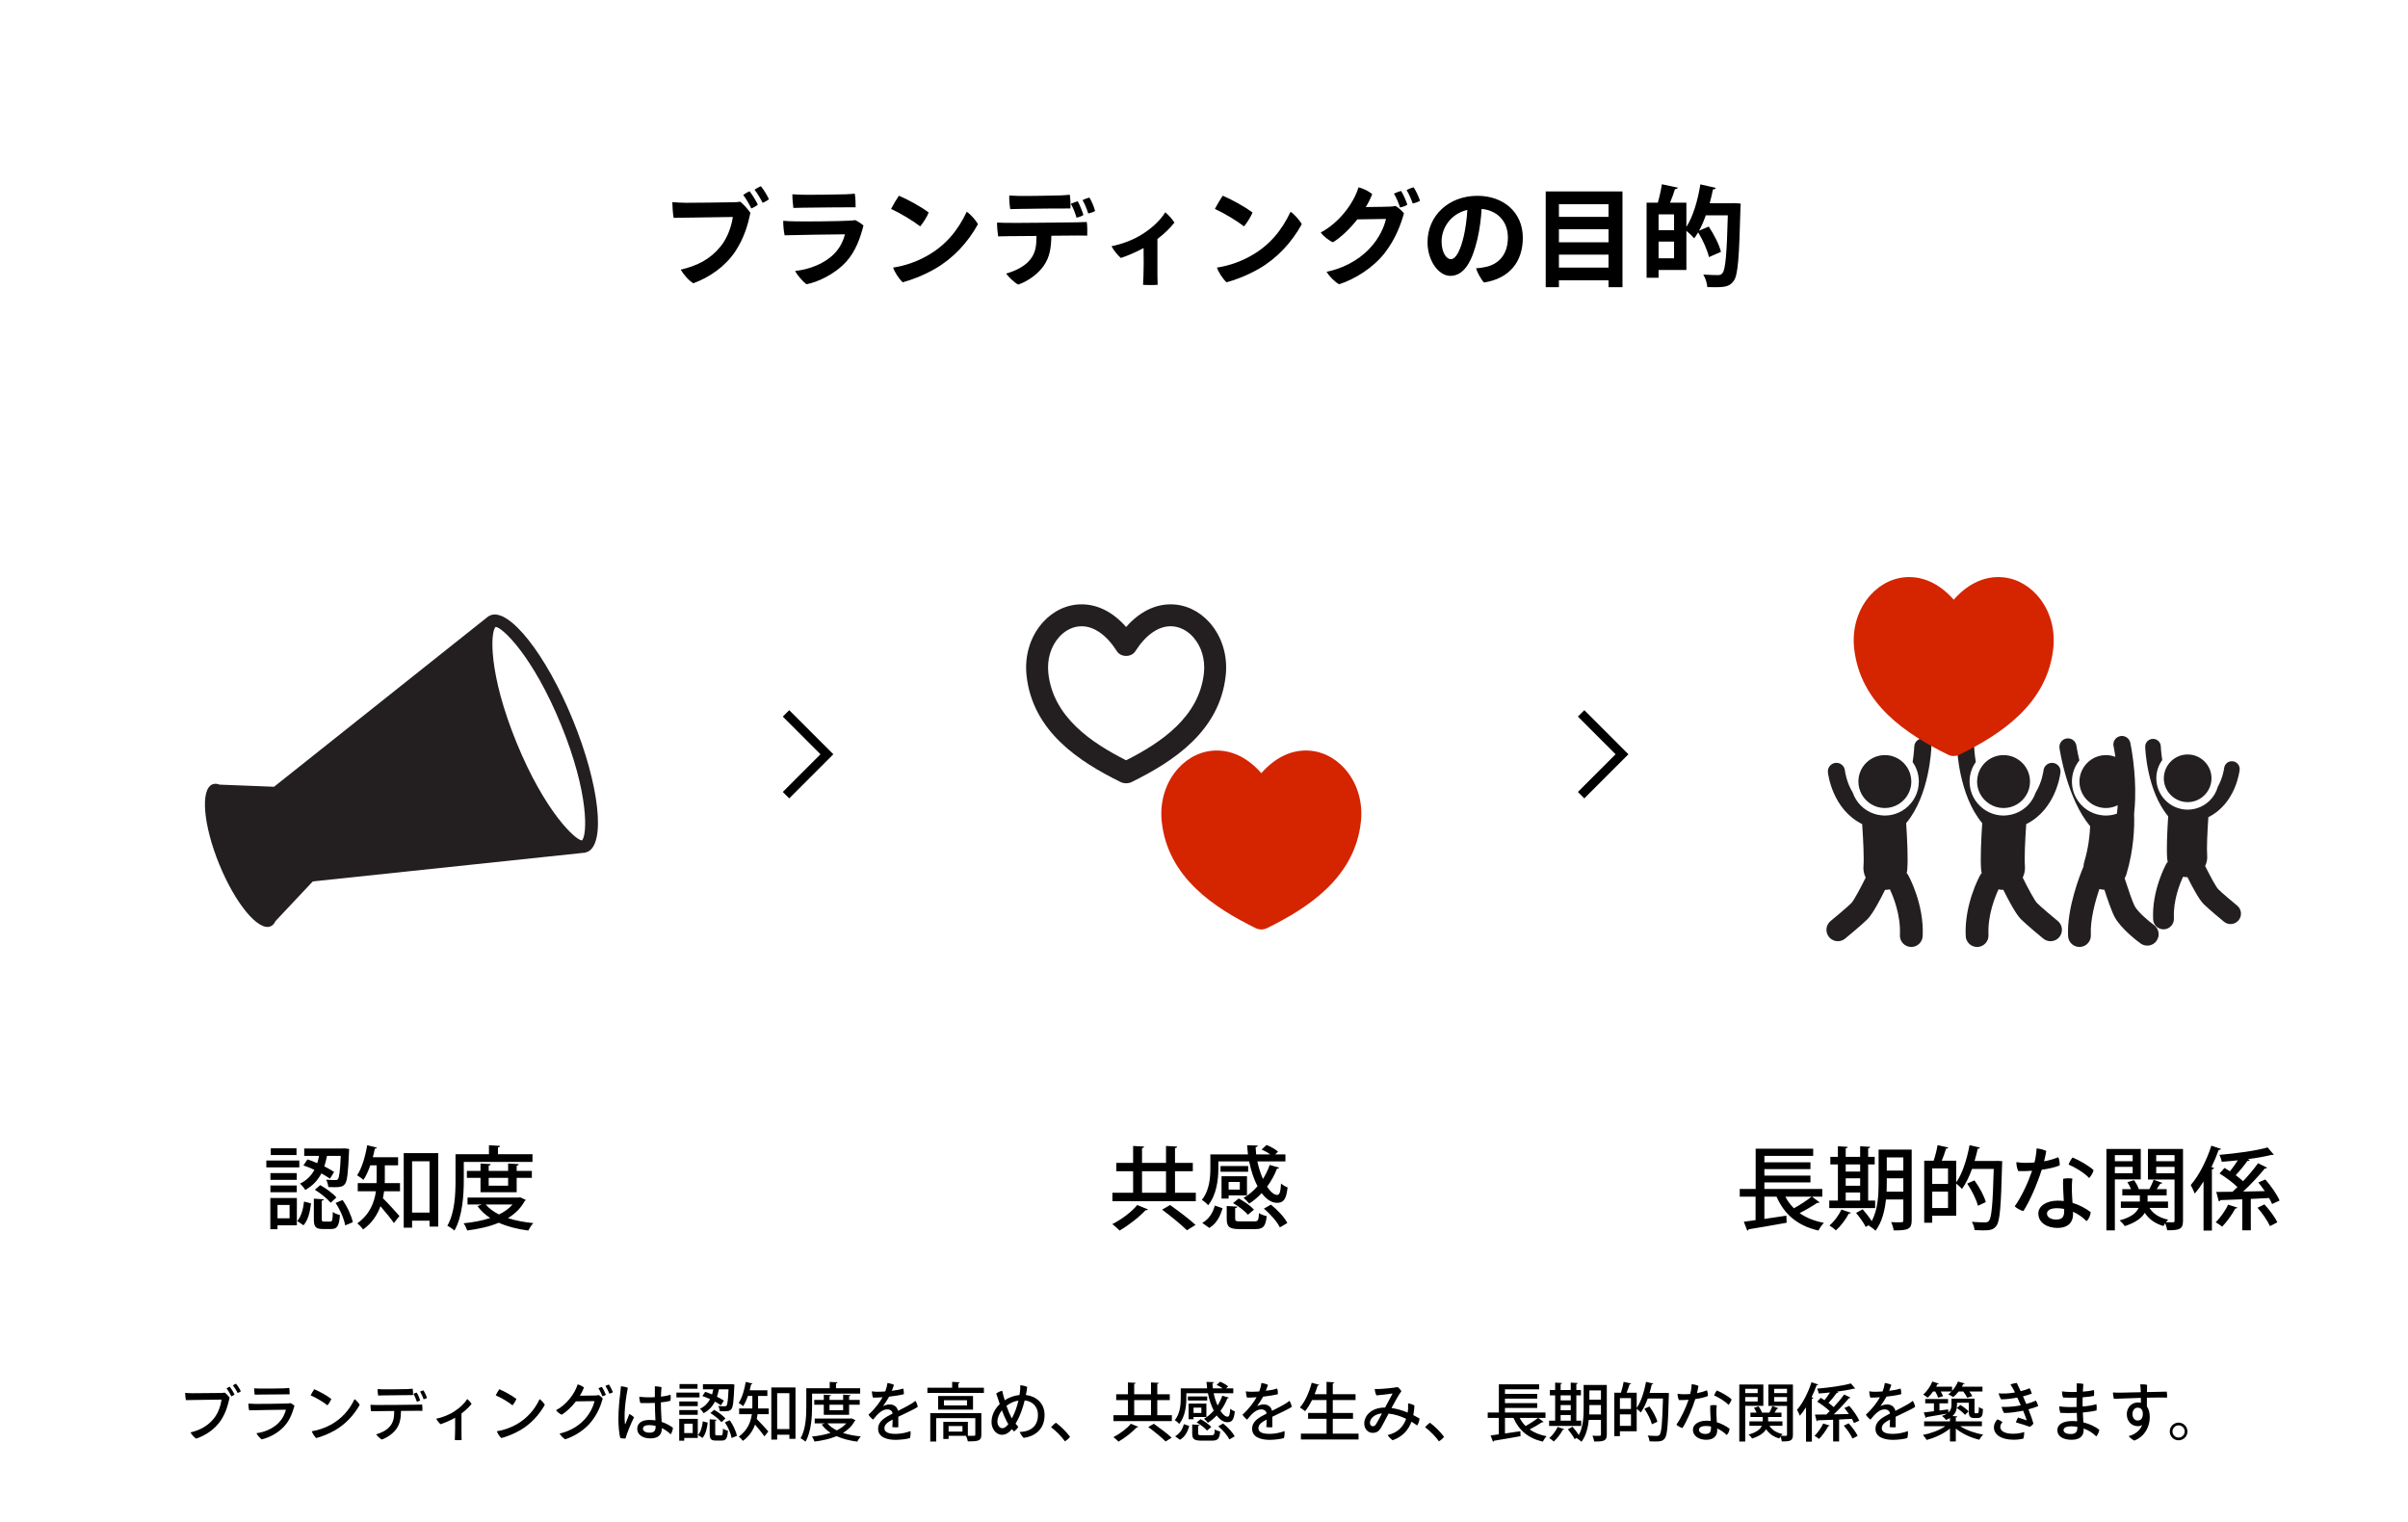 <?xml version="1.0" encoding="UTF-8"?> <svg xmlns="http://www.w3.org/2000/svg" width="530" height="335" viewBox="0 0 530 335" fill="none"><rect width="530" height="335" fill="white"></rect><path d="M128.085 184.956C126.646 184.912 119.897 178.594 113.704 163.458C107.509 148.327 107.893 139.09 109.087 137.967C110.527 138.013 117.275 144.331 123.47 159.462C129.663 174.593 129.28 183.832 128.085 184.956ZM126.074 158.396C120.185 144.012 112.062 133.723 107.927 135.419C107.817 135.463 107.727 135.545 107.624 135.606L107.6 135.553L60.321 173.148L48.346 172.68C47.76 172.463 47.222 172.425 46.756 172.617C44.062 173.719 44.736 181.614 48.269 190.243C51.801 198.872 56.851 204.973 59.547 203.871C60.013 203.679 60.37 203.275 60.638 202.709L68.848 193.981L128.92 187.638L128.897 187.583C129.013 187.55 129.136 187.55 129.246 187.506C133.38 185.814 131.962 172.782 126.074 158.396Z" fill="#231F20"></path><path d="M414.856 177.83C415.985 177.83 417.035 177.502 417.928 176.944C418.379 176.663 418.788 176.323 419.145 175.934C420.095 174.896 420.681 173.521 420.681 172.007C420.681 171.445 420.597 170.902 420.447 170.386C419.743 167.96 417.504 166.182 414.856 166.182C411.644 166.182 409.031 168.793 409.031 172.007C409.031 173.035 409.302 173.999 409.77 174.837C410.767 176.621 412.673 177.83 414.856 177.83Z" fill="#231F20"></path><path d="M478.622 175.667C479.45 176.214 480.44 176.536 481.503 176.536C483.493 176.536 485.224 175.424 486.114 173.789C486.519 173.046 486.75 172.193 486.75 171.289C486.75 168.396 484.396 166.042 481.503 166.042C479.074 166.042 477.031 167.704 476.437 169.95C476.323 170.378 476.258 170.826 476.258 171.289C476.258 172.635 476.771 173.859 477.607 174.788C477.907 175.123 478.246 175.42 478.622 175.667Z" fill="#231F20"></path><path d="M492.398 199.303C491.538 198.599 489.111 196.577 488.229 195.697C487.748 195.194 486.448 192.816 485.353 190.586C485.699 189.888 485.867 189.095 485.798 188.265C485.671 186.725 485.836 183.129 486.058 179.841C492.071 176.858 492.911 169.762 492.947 169.426C493.048 168.482 492.365 167.636 491.421 167.535C490.468 167.433 489.631 168.116 489.53 169.058C489.527 169.096 489.284 171.087 488.143 173.147C487.814 174.324 487.183 175.375 486.333 176.209C485.125 177.394 483.486 178.135 481.675 178.179C481.617 178.18 481.562 178.188 481.503 178.188C481.043 178.188 480.594 178.139 480.16 178.054C479.15 177.855 478.222 177.429 477.421 176.839C475.717 175.582 474.604 173.567 474.604 171.289C474.604 169.786 475.092 168.4 475.909 167.265C475.642 165.515 475.593 164.298 475.592 164.265C475.559 163.318 474.78 162.582 473.817 162.607C472.87 162.639 472.126 163.43 472.157 164.378C472.171 164.768 472.519 174.004 477.184 179.604C477.196 179.615 477.208 179.625 477.22 179.637C477.009 182.837 476.818 186.84 476.998 188.999C477.02 189.234 477.067 189.46 477.122 189.681C476.998 189.813 476.886 189.96 476.792 190.125C476.662 190.36 473.583 195.979 473.903 202.348C473.963 203.573 474.975 204.525 476.188 204.525C476.226 204.525 476.265 204.523 476.305 204.522C477.567 204.459 478.54 203.382 478.478 202.119C478.278 198.137 479.83 194.374 480.5 192.952C480.788 193.011 481.087 193.049 481.394 193.049C481.414 193.049 481.436 193.045 481.458 193.045C482.458 195.07 483.965 197.911 484.988 198.932C486.213 200.157 489.365 202.74 489.499 202.849C489.925 203.197 490.437 203.368 490.947 203.368C491.613 203.368 492.268 203.081 492.722 202.527C493.522 201.548 493.378 200.105 492.398 199.303Z" fill="#231F20"></path><path d="M435.393 170.378C435.242 170.894 435.156 171.442 435.156 172.007C435.156 173.521 435.742 174.896 436.692 175.934C437.049 176.324 437.46 176.665 437.91 176.946C438.803 177.502 439.853 177.83 440.982 177.83C443.165 177.83 445.071 176.621 446.067 174.837C446.536 173.999 446.806 173.035 446.806 172.007C446.806 168.793 444.193 166.182 440.982 166.182C438.336 166.182 436.099 167.955 435.393 170.378Z" fill="#231F20"></path><path fill-rule="evenodd" clip-rule="evenodd" d="M445.197 193.139C446.397 195.581 447.82 198.189 448.347 198.738C449.312 199.704 451.971 201.917 452.915 202.691C453.987 203.567 454.144 205.147 453.267 206.219C452.77 206.826 452.051 207.14 451.324 207.14C450.765 207.14 450.203 206.954 449.736 206.574C449.726 206.565 449.701 206.545 449.662 206.513C449.131 206.075 446.047 203.534 444.797 202.285C443.677 201.164 442.027 198.05 440.93 195.835C440.918 195.835 440.907 195.836 440.895 195.836C440.884 195.837 440.872 195.837 440.861 195.837C440.524 195.837 440.198 195.798 439.88 195.731C439.146 197.289 437.447 201.412 437.665 205.773C437.734 207.158 436.668 208.335 435.286 208.405C435.243 208.406 435.2 208.408 435.157 208.408C433.83 208.408 432.721 207.364 432.654 206.023C432.306 199.047 435.676 192.895 435.82 192.636C435.919 192.454 436.045 192.297 436.181 192.15C436.122 191.908 436.067 191.66 436.047 191.403C435.849 189.039 436.057 184.655 436.289 181.149C436.283 181.142 436.276 181.136 436.269 181.13C436.262 181.124 436.255 181.119 436.249 181.112C431.14 174.981 430.757 164.864 430.743 164.437C430.742 164.401 430.745 164.365 430.748 164.329H434.505C434.505 164.329 434.505 164.329 434.505 164.329C434.512 164.482 434.576 165.825 434.87 167.707C434.011 168.926 433.502 170.406 433.502 172.007C433.502 174.457 434.691 176.627 436.518 177.993C437.383 178.64 438.388 179.11 439.485 179.334C439.969 179.432 440.469 179.483 440.981 179.483C441.032 179.483 441.083 179.479 441.134 179.476C441.166 179.475 441.197 179.473 441.229 179.472C443.199 179.405 444.979 178.583 446.28 177.277C447.067 176.487 447.67 175.522 448.042 174.446C449.456 172.116 449.753 169.732 449.772 169.559C449.889 168.53 450.817 167.783 451.849 167.898C452.88 168.012 453.622 168.935 453.512 169.966C453.473 170.337 452.553 178.105 445.969 181.372C445.726 184.974 445.544 188.912 445.685 190.598C445.76 191.509 445.575 192.379 445.197 193.139ZM423.081 162.502C422.135 162.584 421.362 163.341 421.331 164.317C421.331 164.319 421.33 164.326 421.33 164.337C421.321 164.518 421.257 165.852 420.968 167.712C421.825 168.927 422.334 170.408 422.334 172.007C422.334 174.457 421.143 176.627 419.317 177.993C418.451 178.64 417.447 179.11 416.35 179.334C415.867 179.432 415.366 179.483 414.855 179.483C414.802 179.483 414.75 179.479 414.699 179.476C414.668 179.475 414.637 179.473 414.606 179.472C412.637 179.405 410.855 178.583 409.555 177.277C408.77 176.487 408.165 175.522 407.792 174.446C406.383 172.125 406.084 169.748 406.064 169.56C405.951 168.53 405.023 167.78 403.992 167.893C402.958 168.006 402.212 168.932 402.322 169.966C402.361 170.337 403.281 178.105 409.866 181.372C410.109 184.974 410.29 188.912 410.15 190.598C410.074 191.509 410.259 192.379 410.637 193.141C409.438 195.581 408.015 198.187 407.49 198.737C406.525 199.703 403.865 201.917 402.92 202.691C401.848 203.567 401.69 205.147 402.567 206.219C403.065 206.826 403.784 207.14 404.51 207.14C405.069 207.14 405.631 206.954 406.098 206.574C406.109 206.565 406.135 206.544 406.175 206.511C406.713 206.067 409.79 203.532 411.037 202.285C412.158 201.164 413.808 198.05 414.905 195.835C414.917 195.835 414.929 195.836 414.941 195.836C414.952 195.837 414.963 195.837 414.973 195.837C415.31 195.837 415.639 195.798 415.958 195.731C416.691 197.276 418.389 201.374 418.169 205.773C418.1 207.158 419.166 208.335 420.55 208.405C420.592 208.406 420.635 208.408 420.677 208.408C422.004 208.408 423.113 207.364 423.18 206.023C423.529 199.047 420.159 192.895 420.014 192.636C419.915 192.454 419.789 192.297 419.653 192.15C419.712 191.908 419.767 191.66 419.788 191.403C419.985 189.039 419.777 184.655 419.547 181.149C419.553 181.142 419.56 181.135 419.567 181.129C419.573 181.123 419.579 181.118 419.585 181.112C424.694 174.981 425.077 164.864 425.091 164.437C425.106 163.956 424.937 163.515 424.649 163.174L423.081 162.502Z" fill="#231F20"></path><path d="M469.855 199.439C469.403 198.61 468.369 195.599 467.637 193.303C467.793 193.015 467.932 192.715 468.028 192.39C469.685 186.857 469.817 181.871 469.716 179.108C469.838 177.996 469.908 176.889 469.941 175.806C469.963 175.064 469.967 174.335 469.956 173.625C469.936 172.247 469.862 170.94 469.761 169.748C469.695 168.978 469.619 168.26 469.539 167.598C469.245 165.19 468.903 163.595 468.87 163.444C468.647 162.429 467.644 161.785 466.63 162.009C465.615 162.232 464.972 163.234 465.194 164.249C465.197 164.262 465.235 164.44 465.294 164.751C465.336 164.98 465.392 165.278 465.452 165.642C465.498 165.919 465.548 166.23 465.597 166.574C464.95 166.323 464.247 166.182 463.51 166.182C461.184 166.182 459.179 167.556 458.246 169.53C457.891 170.283 457.686 171.12 457.686 172.007C457.686 173.899 458.599 175.579 460.002 176.645C460.469 176.997 460.988 177.281 461.548 177.483C462.164 177.704 462.821 177.83 463.51 177.83C464.443 177.83 465.323 177.604 466.104 177.214C466.084 177.529 466.058 177.844 466.028 178.16C465.999 178.466 465.967 178.771 465.931 179.074C465.17 179.336 464.359 179.483 463.51 179.483C463.32 179.483 463.132 179.47 462.943 179.456C461.888 179.375 460.895 179.082 460.007 178.608C457.645 177.35 456.033 174.864 456.033 172.007C456.033 170.244 456.648 168.624 457.672 167.344C457.221 165.445 457.021 164.138 457.016 164.104C456.865 163.076 455.908 162.367 454.881 162.516C453.853 162.667 453.143 163.622 453.293 164.65C453.36 165.1 454.97 175.751 460.005 181.793C460.018 181.808 460.031 181.817 460.043 181.83C459.958 183.908 459.648 186.663 458.764 189.615C458.653 189.984 458.593 190.353 458.573 190.723C457.813 192.522 454.881 199.917 455.185 206.023C455.252 207.364 456.36 208.408 457.69 208.408C457.73 208.408 457.772 208.406 457.817 208.405C459.2 208.335 460.265 207.158 460.196 205.773C460.029 202.443 461.134 198.419 462.078 195.649C462.443 195.754 462.812 195.805 463.177 195.823C463.819 197.794 464.802 200.653 465.45 201.842C466.92 204.539 470.717 207.326 471.145 207.636C471.589 207.958 472.102 208.111 472.612 208.111C473.389 208.111 474.157 207.749 474.646 207.071C475.457 205.947 475.207 204.381 474.082 203.568C473.019 202.8 470.585 200.779 469.855 199.439Z" fill="#231F20"></path><path d="M448.337 130.96C446.037 128.406 443.007 127 439.806 127C436.246 127 432.85 128.748 430.013 131.988C427.176 128.748 423.78 127 420.22 127C417.019 127 413.989 128.406 411.689 130.96C408.95 134.003 407.636 138.241 408.087 142.594C409.389 155.008 419.787 161.661 428.717 166.069C429.111 166.276 429.546 166.381 430.013 166.381C430.476 166.381 430.91 166.278 431.303 166.072C440.235 161.664 450.637 155.012 451.939 142.591C452.39 138.241 451.076 134.003 448.337 130.96Z" fill="#D52400"></path><path d="M264.986 148.091C263.968 157.802 255.478 163.47 247.861 167.322C240.244 163.47 231.753 157.802 230.735 148.094C230.424 145.1 231.295 142.219 233.121 140.19C234.494 138.664 236.252 137.826 238.068 137.826C240.819 137.826 243.574 139.774 245.825 143.313C246.711 144.704 249.011 144.704 249.896 143.313C252.148 139.774 254.903 137.826 257.653 137.826C259.469 137.826 261.227 138.664 262.6 140.19C264.427 142.219 265.297 145.1 264.986 148.091ZM257.653 133C254.094 133 250.698 134.748 247.861 137.988C245.024 134.748 241.628 133 238.068 133C234.867 133 231.836 134.406 229.537 136.96C226.797 140.003 225.484 144.241 225.935 148.594C227.237 161.008 237.634 167.661 246.565 172.069C246.959 172.276 247.394 172.381 247.861 172.381C248.324 172.381 248.758 172.278 249.15 172.072C258.082 167.664 268.484 161.011 269.787 148.591C270.238 144.241 268.924 140.003 266.185 136.96C263.885 134.406 260.855 133 257.653 133Z" fill="#231F20"></path><path d="M295.942 169.131C293.643 166.577 290.613 165.171 287.411 165.171C283.852 165.171 280.456 166.919 277.618 170.159C274.781 166.919 271.385 165.171 267.826 165.171C264.624 165.171 261.594 166.577 259.294 169.131C256.555 172.174 255.242 176.412 255.693 180.765C256.995 193.179 267.392 199.832 276.323 204.24C276.717 204.447 277.152 204.552 277.618 204.552C278.082 204.552 278.515 204.449 278.908 204.243C287.84 199.835 298.242 193.183 299.544 180.762C299.995 176.412 298.682 172.174 295.942 169.131Z" fill="#D52400"></path><path fill-rule="evenodd" clip-rule="evenodd" d="M180.586 166L172.293 157.707L173.707 156.293L183.414 166L173.707 175.707L172.293 174.293L180.586 166Z" fill="black"></path><path fill-rule="evenodd" clip-rule="evenodd" d="M355.586 166L347.293 157.707L348.707 156.293L358.414 166L348.707 175.707L347.293 174.293L355.586 166Z" fill="black"></path><path d="M167.467 40.984C168.043 41.632 168.907 43.096 169.243 43.84C168.955 44.104 168.355 44.44 167.851 44.632C167.395 43.72 166.675 42.496 166.075 41.752C166.531 41.44 167.035 41.152 167.467 40.984ZM164.971 42.088C165.547 42.784 166.459 44.296 166.795 45.016C166.531 45.304 165.859 45.688 165.355 45.88C164.971 45.04 164.203 43.696 163.579 42.904C164.059 42.568 164.563 42.256 164.971 42.088ZM165.163 46.84C164.683 49.168 163.843 52.336 161.803 55.384C159.571 58.696 156.163 61.024 152.611 62.344C151.627 61.792 150.451 60.4 149.827 59.344C153.403 58.504 156.235 57.136 158.563 54.28C160.099 52.432 161.011 49.792 161.299 47.752C159.163 47.776 150.355 47.896 148.267 47.944C148.099 47.128 147.979 45.16 147.979 44.488C148.987 44.56 150.115 44.632 150.931 44.632C152.323 44.632 159.907 44.56 161.371 44.512C161.827 44.512 162.379 44.488 162.931 44.392C163.555 44.872 164.563 45.952 165.163 46.84ZM174.403 42.76C175.195 42.808 175.603 42.832 176.443 42.856C177.907 42.904 184.939 42.808 186.163 42.76C186.979 42.736 187.603 42.664 188.131 42.616C188.275 43.312 188.347 44.752 188.323 45.616C187.339 45.616 178.363 45.664 176.755 45.712C176.395 45.712 175.267 45.736 174.619 45.76C174.523 45.04 174.379 43.648 174.403 42.76ZM190.051 49.624C189.379 52.216 188.419 55.192 186.259 57.592C183.595 60.496 179.851 62.104 177.499 62.56C176.707 61.984 175.483 60.568 175.003 59.632C178.075 59.32 181.459 58.048 183.595 55.864C184.891 54.544 185.587 53.056 185.971 51.568C184.507 51.568 174.691 51.712 172.699 51.784C172.507 51.04 172.363 49.384 172.387 48.592C173.275 48.664 174.091 48.712 174.979 48.712C176.659 48.784 185.107 48.688 186.907 48.568C187.435 48.544 187.843 48.496 188.251 48.448C188.731 48.664 189.595 49.216 190.051 49.624ZM197.851 43.072C199.747 43.864 202.747 45.496 204.403 46.768C204.091 47.632 203.131 49.144 202.531 49.816C200.995 48.616 198.211 46.936 196.123 45.976C196.507 45.208 197.467 43.6 197.851 43.072ZM196.579 58.888C199.171 58.504 201.835 57.568 204.019 56.32C208.075 54.064 210.835 50.752 212.779 46.6C213.643 47.176 214.819 48.52 215.251 49.336C213.019 53.368 209.851 56.824 205.771 59.176C203.203 60.64 200.659 61.6 198.691 62.128C197.803 61.312 196.915 59.896 196.579 58.888ZM224.515 45.976C224.131 45.976 223.003 46 222.355 46.024C222.235 45.328 222.091 43.912 222.139 43.024C222.931 43.072 223.339 43.096 224.179 43.12C225.667 43.168 232.219 43.048 233.443 43C234.259 42.976 234.883 42.904 235.459 42.856C235.579 43.576 235.651 45.016 235.603 45.88C234.595 45.856 226.123 45.928 224.515 45.976ZM239.779 43.48C240.259 44.224 240.835 45.616 241.027 46.432C240.715 46.648 240.067 46.864 239.515 46.984C239.227 46.024 238.747 44.848 238.267 44.032C238.771 43.792 239.347 43.576 239.779 43.48ZM238.459 47.32C238.147 47.536 237.499 47.8 236.947 47.896C236.683 46.984 236.203 45.736 235.699 44.848C236.203 44.632 236.779 44.416 237.211 44.296C237.667 45.088 238.243 46.576 238.459 47.32ZM236.947 48.928C237.499 48.928 238.627 48.88 239.203 48.856C239.323 49.696 239.347 51.088 239.299 51.856C238.627 51.856 237.907 51.832 237.211 51.832C236.539 51.832 234.139 51.856 231.403 51.88C231.355 54.664 231.019 56.608 229.747 58.456C228.619 60.112 226.483 61.816 224.107 62.632C223.195 62.152 221.947 60.904 221.443 60.208C223.123 59.752 225.331 58.792 226.579 57.328C227.947 55.768 228.115 54.136 228.139 51.928C225.259 51.952 222.667 51.976 221.971 51.976C221.323 51.976 220.363 52 219.691 52.024C219.571 51.304 219.427 49.768 219.451 48.976C220.171 49.024 220.843 49.024 221.659 49.048C223.075 49.096 235.723 48.952 236.947 48.928ZM254.749 52.6V60.592C254.749 61.192 254.773 62.152 254.797 62.68C254.197 62.752 252.277 62.752 251.581 62.68C251.581 62.44 251.653 61.552 251.677 60.616C251.725 59.008 251.749 57.136 251.701 54.592C250.021 55.504 248.149 56.296 246.709 56.776C246.037 56.224 245.053 55.024 244.645 54.184C246.901 53.752 249.565 52.768 251.605 51.424C253.693 50.08 255.445 48.4 256.477 46.72C257.173 47.296 258.037 48.256 258.493 48.976C257.653 50.08 256.357 51.376 254.749 52.6ZM269.125 43.072C271.021 43.864 274.021 45.496 275.677 46.768C275.365 47.632 274.405 49.144 273.805 49.816C272.269 48.616 269.485 46.936 267.397 45.976C267.781 45.208 268.741 43.6 269.125 43.072ZM267.853 58.888C270.445 58.504 273.109 57.568 275.293 56.32C279.349 54.064 282.109 50.752 284.053 46.6C284.917 47.176 286.093 48.52 286.525 49.336C284.293 53.368 281.125 56.824 277.045 59.176C274.477 60.64 271.933 61.6 269.965 62.128C269.077 61.312 268.189 59.896 267.853 58.888ZM305.509 45.472V45.496C306.445 45.472 306.709 45.4 307.165 45.328C307.789 45.688 308.605 46.432 309.013 46.936C308.365 49.24 307.237 52.504 304.741 55.72C302.245 58.912 298.261 61.432 294.733 62.56C293.749 62.008 292.573 60.808 291.973 59.824C295.141 59.176 298.717 57.568 301.381 54.76C303.589 52.48 304.693 49.84 305.053 48.184L298.741 48.28C297.109 50.368 295.165 52.216 293.389 53.32C292.477 52.936 291.181 51.904 290.701 51.16C294.661 49.096 297.949 44.776 299.005 41.224C300.109 41.488 301.213 42.064 302.029 42.712C301.669 43.648 301.189 44.608 300.613 45.568C304.765 45.544 305.509 45.472 305.509 45.472ZM311.149 41.224C311.653 41.992 312.277 43.336 312.541 44.176C312.205 44.416 311.485 44.68 310.933 44.776C310.597 43.792 310.093 42.664 309.589 41.824C310.093 41.584 310.693 41.32 311.149 41.224ZM306.805 42.616C307.333 42.376 307.909 42.136 308.389 42.04C308.893 42.808 309.493 44.248 309.757 45.04C309.421 45.304 308.701 45.568 308.149 45.664C307.861 44.728 307.357 43.528 306.805 42.616ZM325.189 43.096C330.877 43.096 335.173 46.696 335.173 52.312C335.173 57.616 332.245 61.288 326.629 62.176C326.005 61.528 325.141 59.968 324.877 59.032C325.693 59.008 326.461 58.864 327.133 58.72C329.677 58.144 331.885 56.176 331.885 52.288C331.885 48.664 329.557 46.312 326.101 45.976C326.005 47.8 325.693 50.464 325.189 52.552C324.085 57.304 322.357 60.712 319.213 60.712C316.669 60.712 314.197 57.424 314.197 53.32C314.197 47.464 318.853 43.096 325.189 43.096ZM319.309 57.04C320.485 57.04 321.445 55.072 322.189 51.928C322.573 50.272 322.861 48.04 322.957 46.192C319.117 47.104 317.293 50.368 317.293 53.104C317.293 55.648 318.397 57.04 319.309 57.04ZM340.213 63.208V42.136H357.109V63.208H354.037V61.696H343.117V63.208H340.213ZM354.037 53.32V50.44H343.117V53.32H354.037ZM354.037 47.728V44.944H343.117V47.728H354.037ZM343.117 56.032V58.888H354.037V56.032H343.117ZM380.989 44.728L381.613 44.704L383.125 44.8C383.125 45.016 383.101 45.424 383.077 45.712C382.789 56.752 382.525 60.592 381.589 61.816C380.821 62.896 379.981 63.208 377.629 63.208C377.053 63.208 376.405 63.184 375.781 63.184C375.733 62.392 375.373 61.192 374.893 60.424C376.285 60.52 377.557 60.544 378.157 60.544C378.589 60.544 378.853 60.424 379.117 60.112C379.765 59.368 380.077 55.912 380.293 47.392H375.445C375.013 48.616 374.533 49.744 373.957 50.776L376.093 49.864C377.245 51.592 378.421 53.848 378.781 55.432L376.141 56.584C375.829 55.144 374.845 52.912 373.765 51.136C373.477 51.616 373.189 52.048 372.901 52.456C372.517 52 371.773 51.28 371.173 50.8V59.416H365.053V61.12H362.413V44.608H364.885C365.245 43.36 365.605 41.752 365.773 40.552L369.301 41.296C369.205 41.512 369.013 41.608 368.653 41.632C368.389 42.52 367.981 43.648 367.573 44.608H371.173V49.936C372.637 47.68 373.693 44.08 374.245 40.576L377.653 41.344C377.581 41.536 377.365 41.704 377.029 41.68C376.813 42.688 376.573 43.72 376.309 44.728H380.989ZM365.053 50.656H368.461V47.176H365.053V50.656ZM365.053 53.176V56.848H368.461V53.176H365.053Z" fill="black"></path><path d="M401.08 263.36H398.82L400.5 264.62C400.4 264.72 400.2 264.76 399.98 264.72C398.98 265.4 397.44 266.3 396.1 266.98C397.54 268 399.32 268.72 401.44 269.12C401.02 269.52 400.5 270.3 400.24 270.82C395.64 269.76 392.72 267.26 391.02 263.36H388.34V268.26C389.9 268.04 391.56 267.78 393.18 267.54L393.24 269.1C390.18 269.66 386.94 270.2 384.88 270.54C384.84 270.7 384.72 270.82 384.58 270.86L383.82 268.88L386.4 268.52V263.36H382.92V261.66H386.42V252.8H399.08V254.38H388.34V255.8H398.48V257.3H388.34V258.72H398.48V260.22H388.34V261.66H401.08V263.36ZM398.72 263.36H392.96C393.44 264.32 394.08 265.16 394.84 265.92C396.18 265.18 397.72 264.18 398.72 263.36ZM411.18 264.22H412.72V265.88H402.62V264.22H404.52V256.26H402.86V254.6H404.52V252.26L406.7 252.4C406.68 252.56 406.54 252.66 406.24 252.72V254.6H409.42V252.26L411.62 252.4C411.6 252.56 411.48 252.68 411.18 252.72V254.6H412.62V256.26H411.18V264.22ZM409.42 259.32H406.24V260.96H409.42V259.32ZM409.42 257.84V256.26H406.24V257.84H409.42ZM409.42 262.44H406.24V264.22H409.42V262.44ZM413.48 253H420.76V268.58C420.76 270.46 420.04 270.82 416.8 270.78C416.74 270.28 416.48 269.46 416.24 268.96C416.82 269 417.42 269 417.88 269C418.82 269 418.92 269 418.92 268.58V263.98H415.1C414.84 266.44 414.22 269 412.8 270.86C412.5 270.54 411.74 269.96 411.32 269.76L411.48 269.54L410.64 270.02C410.26 269.2 409.32 267.9 408.52 266.94L409.98 266.14C410.66 266.92 411.48 267.96 411.96 268.74C413.34 266.2 413.48 262.96 413.48 260.36V253ZM418.92 257.62V254.72H415.28V257.62H418.92ZM415.28 259.32V260.36C415.28 260.96 415.26 261.6 415.24 262.26H418.92V259.32H415.28ZM405.3 266.2L407.38 266.9C407.32 267.04 407.18 267.1 406.92 267.08C406.26 268.38 405.14 269.84 404.08 270.78C403.74 270.44 403.08 269.96 402.66 269.7C403.66 268.88 404.7 267.5 405.3 266.2ZM439.3 255.5L439.7 255.48L440.7 255.56C440.7 255.7 440.68 255.98 440.66 256.16C440.42 265.6 440.18 268.8 439.4 269.78C438.8 270.6 438.14 270.78 436.44 270.78C435.86 270.78 435.24 270.76 434.6 270.72C434.56 270.2 434.34 269.42 434 268.9C435.26 269 436.42 269.02 436.92 269.02C437.3 269.02 437.54 268.94 437.76 268.68C438.34 268.02 438.62 265.02 438.82 257.26H434.04C433.42 258.96 432.68 260.5 431.84 261.66C431.56 261.34 430.96 260.8 430.56 260.48V267.56H425.28V269.1H423.52V255.44H425.6C425.94 254.42 426.3 253.02 426.46 252.02L428.82 252.54C428.76 252.7 428.6 252.78 428.32 252.8C428.1 253.58 427.74 254.58 427.38 255.44H430.56V260.22C431.9 258.34 432.92 255.14 433.5 252.02L435.78 252.56C435.74 252.72 435.58 252.82 435.3 252.8C435.1 253.7 434.88 254.62 434.6 255.5H439.3ZM428.76 260.56V257.14H425.28V260.56H428.76ZM425.28 262.24V265.86H428.76V262.24H425.28ZM432.98 260.48L434.58 259.78C435.66 261.26 436.72 263.22 437.08 264.56L435.34 265.36C435.02 264.04 434 262 432.98 260.48ZM456.02 262.12C456.02 262.66 456.1 263.7 456.16 264.72C457.68 265.18 459.04 265.92 460.16 266.76C460.14 267.38 459.74 268.38 459.24 268.74C458.4 267.88 457.38 267.18 456.26 266.68C456.28 266.9 456.28 267.08 456.28 267.22C456.28 268.94 455.26 270.24 452.82 270.24C450.64 270.24 448.64 269.14 448.64 267.06C448.64 265.4 450.46 264.24 452.88 264.24C453.34 264.24 453.8 264.26 454.24 264.32C454.14 262.62 454.02 260.5 454.1 259.44C454.72 259.28 455.62 259.3 456.12 259.38C456 260.52 456.02 261.22 456.02 262.12ZM454.32 266.42V266.06C453.78 265.96 453.26 265.9 452.72 265.9C451.34 265.9 450.54 266.36 450.54 267.1C450.54 267.8 451.3 268.4 452.58 268.4C454.16 268.4 454.32 267.5 454.32 266.42ZM453.34 256.48C452.36 256.9 450.94 257.22 449.38 257.44C448.44 260.42 446.8 264.3 445.34 266.54C444.78 266.4 443.82 265.9 443.44 265.48C444.98 263.34 446.42 260.14 447.26 257.66C446.26 257.74 445.24 257.76 444.24 257.74C443.96 257.26 443.8 256.4 443.8 255.76C444.46 255.88 445.26 255.92 445.68 255.92C446.34 255.92 447.04 255.9 447.78 255.84C447.9 255.42 447.98 255.04 448.04 254.64C448.14 253.98 448.24 253.32 448.26 252.74C449.02 252.82 449.84 253.02 450.38 253.3C450.28 253.98 450.1 254.78 449.9 255.58C450.94 255.4 452 255.1 453.02 254.68C453.26 255.08 453.36 255.96 453.34 256.48ZM459.82 259.26C458.72 258.06 456.54 256.8 455.3 256.3C455.46 255.8 455.86 255.08 456.18 254.74C457.66 255.34 459.92 256.66 460.8 257.54C460.66 258.12 460.24 258.82 459.82 259.26ZM471.18 252.86V259.56H465.48V270.78H463.62V252.86H471.18ZM469.4 255.56V254.22H465.48V255.56H469.4ZM465.48 256.8V258.2H469.4V256.8H465.48ZM472.76 252.86H480.48V268.64C480.48 270.56 479.68 270.76 477 270.76C476.94 270.34 476.76 269.68 476.56 269.2C476.4 269.42 476.28 269.64 476.18 269.82C474.34 269.3 472.98 268.3 472.06 266.92C471.42 268 470.14 269.04 467.66 269.84C467.42 269.46 466.92 268.9 466.54 268.58C469.16 267.88 470.26 266.84 470.7 265.84H466.8V264.44H470.98V263.08H467.12V261.7H469.04C468.84 261.2 468.54 260.64 468.24 260.18L469.7 259.74C470.14 260.34 470.58 261.12 470.74 261.7H473.08C473.4 261.08 473.82 260.22 474.02 259.64L475.92 260.32C475.86 260.46 475.72 260.52 475.48 260.5C475.28 260.84 474.98 261.28 474.7 261.7H476.88V263.08H472.68V264.44H477.18V265.84H473.1C473.92 267.14 475.32 268.04 477.22 268.42C477.06 268.56 476.88 268.76 476.72 268.98C477.42 269 478.06 269 478.28 269C478.54 269 478.62 268.9 478.62 268.64V259.58H472.76V252.86ZM478.62 255.56V254.22H474.58V255.56H478.62ZM474.58 256.8V258.22H478.62V256.8H474.58ZM485 270.82V260.02C484.38 261 483.74 261.9 483.06 262.68C482.9 262.22 482.44 261.26 482.18 260.8C483.92 258.84 485.66 255.46 486.72 252.14L488.86 252.86C488.78 253.02 488.6 253.08 488.34 253.06C487.88 254.34 487.34 255.62 486.74 256.86L487.32 257.04C487.26 257.2 487.14 257.32 486.84 257.34V270.82H485ZM497.06 260.24L498.6 259.58C499.84 260.98 501.18 262.9 501.74 264.22L500.08 264.98C499.92 264.6 499.7 264.14 499.42 263.66C498.08 263.74 496.72 263.8 495.4 263.86V270.76H493.52V263.94C491.68 264 490.02 264.08 488.7 264.12C488.66 264.28 488.52 264.38 488.36 264.4L487.8 262.32C488.8 262.32 490.02 262.3 491.38 262.28C491.72 261.96 492.08 261.62 492.46 261.24C491.46 260.28 489.88 259.08 488.52 258.26L489.62 257.04C490 257.26 490.42 257.52 490.82 257.78C491.4 257.06 492.02 256.18 492.54 255.36C491.34 255.5 490.14 255.6 489 255.68C488.94 255.26 488.7 254.56 488.5 254.16C492.2 253.84 496.56 253.26 499.1 252.52L500.46 254.12C500.4 254.16 500.3 254.18 500.18 254.18C500.12 254.18 500.06 254.18 499.98 254.16C498.58 254.52 496.74 254.84 494.76 255.1L495.18 255.34C495.1 255.46 494.9 255.52 494.66 255.48C494.02 256.42 492.96 257.7 492.08 258.64C492.68 259.08 493.26 259.54 493.7 259.96C494.94 258.64 496.14 257.2 497 256L498.98 256.98C498.9 257.12 498.72 257.18 498.46 257.18C497.22 258.72 495.4 260.66 493.72 262.24C495.24 262.22 496.88 262.18 498.48 262.14C498.02 261.48 497.54 260.82 497.06 260.24ZM496.88 265.8C498.28 265.14 498.34 265.08 498.4 265.06C499.48 266.24 500.72 267.88 501.24 269C500.58 269.38 500.1 269.6 499.6 269.84C499.14 268.74 497.96 267.02 496.88 265.8ZM490.4 265.12L492.44 265.76C492.4 265.9 492.24 265.98 492 265.96C491.36 267.16 490.18 268.86 489.1 269.96C488.72 269.66 488.08 269.22 487.68 269C488.72 267.96 489.84 266.38 490.4 265.12Z" fill="black"></path><path d="M75 254.38H71.98C71.82 255.12 71.64 255.92 71.38 256.7C72.22 257.12 72.98 257.54 73.54 257.92L72.62 259.4C72.12 259.04 71.46 258.64 70.74 258.24C70.02 259.62 68.94 260.92 67.18 261.88C66.94 261.46 66.44 260.82 66.02 260.5C67.58 259.74 68.56 258.66 69.2 257.46C68.4 257.08 67.56 256.74 66.78 256.48L67.68 255.16C68.36 255.38 69.1 255.66 69.82 255.98C70 255.44 70.12 254.9 70.22 254.38H66.96V252.76H75.06L75.88 252.74L76.86 252.86C76.86 253 76.84 253.2 76.82 253.4C76.62 258.2 76.42 259.98 75.9 260.6C75.44 261.16 74.9 261.28 73.6 261.28C73.2 261.28 72.74 261.26 72.26 261.24C72.22 260.76 72.04 260.06 71.78 259.62C72.66 259.7 73.02 259.7 73.86 259.7C74.1 259.7 74.24 259.66 74.38 259.5C74.66 259.12 74.86 257.8 75 254.38ZM58.62 255.4H65.88V256.92H58.62V255.4ZM59.5 263.66H65.34V269.66H61.08V270.52H59.5V263.66ZM63.74 268.12V265.18H61.08V268.12H63.74ZM59.6 252.72H65.26V254.2H59.6V252.72ZM59.52 258.18H65.32V259.66H59.52V258.18ZM74.04 263.54L72.78 264.7C72.08 263.84 70.58 262.62 69.3 261.84L70.48 260.82C71.78 261.54 73.32 262.68 74.04 263.54ZM65.32 262.38H59.52V260.9H65.32V262.38ZM70.82 264.24V268.26C70.82 268.76 70.9 268.84 71.32 268.84H72.7C73.12 268.84 73.22 268.58 73.26 266.72C73.6 267.02 74.34 267.3 74.82 267.4C74.64 269.86 74.18 270.48 72.9 270.48H71.04C69.42 270.48 69.08 269.96 69.08 268.26V263.8L71.28 263.94C71.26 264.1 71.14 264.2 70.82 264.24ZM77.66 268.98L75.98 269.68C75.74 268.3 74.88 266.24 73.86 264.74L75.4 264.1C76.48 265.6 77.36 267.62 77.66 268.98ZM66.92 264.44L68.46 264.84C68.24 266.62 67.84 268.5 66.8 269.66L65.42 268.72C66.3 267.74 66.74 266.06 66.92 264.44ZM87.62 256.46H84.7V259.5C84.7 259.78 84.7 260.08 84.68 260.38H88.04V262.18H84.54C84.48 262.68 84.38 263.18 84.28 263.7C85.26 264.64 87.38 267 87.92 267.62L86.7 269.16C86.08 268.26 84.76 266.64 83.74 265.46C83.06 267.36 81.88 269.18 79.92 270.58C79.66 270.2 79 269.5 78.64 269.24C81.4 267.24 82.4 264.64 82.74 262.18H78.74V260.38H82.88C82.9 260.06 82.9 259.76 82.9 259.46V256.46H81.5C81.08 257.68 80.58 258.8 80 259.66C79.68 259.38 79.02 258.9 78.6 258.66C79.62 257.16 80.4 254.56 80.82 252.04L82.96 252.56C82.9 252.7 82.76 252.8 82.5 252.8C82.38 253.42 82.22 254.06 82.06 254.68H87.62V256.46ZM88.86 270.18V253.78H96.46V269.94H94.54V268.64H90.7V270.18H88.86ZM90.7 255.58V266.86H94.54V255.58H90.7ZM113.72 259.22V262.38H105.76V259.22H102.76V257.7H105.76V256.06L108.02 256.2C108 256.36 107.86 256.48 107.56 256.54V257.7H111.84V256.06L114.18 256.2C114.16 256.36 114.04 256.48 113.72 256.54V257.7H117.06V259.22H113.72ZM111.84 260.94V259.22H107.56V260.94H111.84ZM114.14 263.56L114.48 263.5L115.74 264.08C115.68 264.2 115.58 264.26 115.5 264.3C114.64 265.9 113.38 267.12 111.8 268.08C113.46 268.62 115.34 268.98 117.38 269.18C117 269.58 116.52 270.32 116.28 270.82C113.86 270.5 111.66 269.94 109.78 269.1C107.72 269.96 105.34 270.48 102.84 270.8C102.68 270.34 102.34 269.62 102.04 269.22C104.1 269.02 106.12 268.64 107.9 268.06C106.78 267.34 105.84 266.46 105.1 265.44L106.08 265.08H102.9V263.56H114.14ZM112.82 265.08H106.9C107.64 265.96 108.64 266.68 109.84 267.28C111.02 266.7 112.06 265.96 112.82 265.08ZM117.2 255.72H102.08V259.78C102.08 262.98 101.8 267.72 100.02 270.82C99.68 270.5 98.88 269.96 98.46 269.76C100.12 266.88 100.26 262.74 100.26 259.78V254.02H107.62V252.04L110.06 252.18C110.04 252.36 109.92 252.46 109.6 252.52V254.02H117.2V255.72Z" fill="black"></path><path d="M258.62 257.76V262.5H263.2V264.36H244.84V262.5H249.4V257.76H245.7V255.92H249.4V252.2L251.82 252.34C251.8 252.52 251.68 252.62 251.36 252.68V255.92H256.64V252.2L259.1 252.34C259.08 252.52 258.94 252.62 258.62 252.68V255.92H262.54V257.76H258.62ZM256.64 257.76H251.36V262.5H256.64V257.76ZM250.3 265.2L252.66 266.16C252.58 266.3 252.38 266.38 252.14 266.34C250.8 267.8 248.46 269.64 246.42 270.82C246.02 270.38 245.28 269.74 244.82 269.4C246.86 268.38 249.16 266.64 250.3 265.2ZM263.14 269.58L261.24 270.76C260.08 269.58 257.64 267.6 255.78 266.22L257.54 265.2C259.32 266.48 261.86 268.36 263.14 269.58ZM274.46 263.08H270.42V263.78H268.86V258.86H274.46V263.08ZM272.88 261.8V260.12H270.42V261.8H272.88ZM274.94 255.6H268.16V257.14C268.16 259.54 267.78 262.96 265.92 265.24C265.64 264.9 264.9 264.26 264.52 264.08C266.2 262 266.4 259.18 266.4 257.12V254.06H274.68C274.6 253.4 274.54 252.72 274.5 252.04L276.84 252.12C276.82 252.32 276.66 252.42 276.36 252.46C276.38 253 276.42 253.52 276.48 254.06H279.56C279.02 253.66 278.32 253.26 277.68 252.98L278.78 251.98C279.66 252.34 280.74 252.94 281.3 253.46L280.66 254.06H282.92V255.6H276.74C277.04 256.98 277.46 258.32 277.98 259.46C278.58 258.5 279.08 257.48 279.46 256.38L281.54 256.98C281.48 257.14 281.3 257.22 281.06 257.2C280.52 258.62 279.78 259.96 278.88 261.16C279.62 262.28 280.4 262.98 281.12 262.98C281.64 262.98 281.86 262.26 281.96 260.46C282.34 260.82 282.94 261.16 283.4 261.32C283.1 264.02 282.48 264.72 281.04 264.72C279.82 264.7 278.68 263.9 277.7 262.58C276.86 263.48 275.94 264.26 274.94 264.88C274.68 264.54 274.08 263.92 273.72 263.62C274.84 262.98 275.88 262.1 276.78 261.06C275.98 259.54 275.34 257.64 274.94 255.6ZM268.64 256.62H274.72V257.88H268.64V256.62ZM271.4 264.78L272.64 263.76C273.86 264.4 275.3 265.42 276 266.22L274.66 267.34C274.02 266.54 272.62 265.48 271.4 264.78ZM283.34 269.16L281.7 270.12C281.1 268.9 279.62 267.18 278.18 266L279.72 265.12C281.16 266.24 282.7 267.88 283.34 269.16ZM267.38 265.32L269.08 265.9C268.58 267.66 267.78 269.28 266.16 270.24L264.62 269.14C266.08 268.32 266.96 266.92 267.38 265.32ZM271.86 265.88V268.2C271.86 268.72 272.02 268.8 273 268.8H276.1C276.88 268.8 277.02 268.6 277.1 266.98C277.5 267.26 278.28 267.54 278.8 267.64C278.56 269.96 278.02 270.5 276.28 270.5H272.82C270.54 270.5 270 269.98 270 268.22V265.42L272.34 265.56C272.3 265.72 272.18 265.84 271.86 265.88Z" fill="black"></path><path d="M51.947 304.52C52.283 304.898 52.801 305.724 53.011 306.186C52.871 306.312 52.577 306.48 52.325 306.578C52.059 306.032 51.625 305.346 51.261 304.898C51.485 304.744 51.737 304.59 51.947 304.52ZM50.547 305.178C50.883 305.57 51.415 306.438 51.625 306.886C51.485 307.026 51.177 307.208 50.925 307.306C50.673 306.788 50.239 306.032 49.861 305.57C50.085 305.416 50.337 305.248 50.547 305.178ZM50.533 307.586C50.239 308.958 49.777 310.862 48.573 312.654C47.229 314.614 45.255 315.874 43.197 316.616C42.749 316.378 42.217 315.734 41.923 315.244C44.079 314.74 45.759 313.816 47.117 312.122C48.041 310.974 48.587 309.308 48.769 308.02C47.677 308.034 42.133 308.104 40.915 308.132C40.831 307.768 40.747 306.872 40.747 306.536C41.279 306.592 41.881 306.62 42.371 306.62C43.085 306.62 47.915 306.578 48.727 306.564C48.951 306.55 49.217 306.536 49.497 306.494C49.791 306.704 50.253 307.194 50.533 307.586ZM55.937 305.542C56.385 305.57 56.623 305.584 57.113 305.598C57.953 305.626 61.817 305.57 62.517 305.542C62.993 305.528 63.343 305.486 63.665 305.458C63.721 305.78 63.777 306.452 63.749 306.858C63.245 306.858 58.205 306.9 57.295 306.914C57.071 306.914 56.427 306.942 56.063 306.942C56.007 306.606 55.923 305.948 55.937 305.542ZM64.813 309.364C64.393 310.848 63.819 312.514 62.587 313.872C61.019 315.594 58.919 316.49 57.589 316.77C57.225 316.504 56.651 315.86 56.441 315.412C58.107 315.23 60.095 314.432 61.369 313.088C62.181 312.234 62.657 311.31 62.937 310.246C62.139 310.246 55.993 310.344 54.845 310.386C54.733 310.036 54.663 309.294 54.677 308.902C55.181 308.944 55.643 308.958 56.161 308.972C56.987 308.986 62.321 308.93 63.273 308.874C63.539 308.86 63.749 308.846 63.959 308.804C64.183 308.902 64.603 309.168 64.813 309.364ZM69.167 305.738C70.259 306.2 72.023 307.152 72.919 307.88C72.793 308.272 72.345 308.972 72.065 309.28C71.211 308.58 69.615 307.628 68.369 307.082C68.537 306.718 68.985 305.99 69.167 305.738ZM68.621 314.992C70.105 314.768 71.687 314.194 72.975 313.466C75.187 312.206 76.937 310.288 78.029 307.922C78.449 308.188 78.981 308.79 79.177 309.168C77.917 311.408 76.097 313.396 73.773 314.754C72.261 315.622 70.791 316.168 69.601 316.49C69.195 316.112 68.789 315.468 68.621 314.992ZM84.469 307.096C84.245 307.096 83.587 307.11 83.223 307.124C83.167 306.788 83.097 306.13 83.111 305.71C83.559 305.738 83.797 305.752 84.287 305.766C85.141 305.794 88.963 305.724 89.677 305.71C90.153 305.696 90.503 305.654 90.839 305.626C90.895 305.948 90.937 306.62 90.909 307.026C90.405 307.026 85.379 307.068 84.469 307.096ZM93.191 305.99C93.485 306.41 93.835 307.18 93.975 307.67C93.821 307.768 93.499 307.894 93.233 307.95C93.051 307.376 92.743 306.746 92.463 306.256C92.701 306.144 92.981 306.032 93.191 305.99ZM92.491 308.202C92.337 308.314 92.015 308.44 91.749 308.496C91.581 307.936 91.287 307.25 90.979 306.746C91.217 306.634 91.511 306.522 91.707 306.466C92.001 306.914 92.351 307.726 92.491 308.202ZM91.693 309.14C92.015 309.14 92.589 309.126 92.911 309.112C92.981 309.476 92.995 310.134 92.967 310.498C92.631 310.498 92.253 310.484 91.861 310.484C91.511 310.484 89.971 310.498 88.263 310.512C88.221 312.206 88.025 313.326 87.283 314.418C86.625 315.37 85.379 316.336 84.035 316.812C83.601 316.574 83.027 316.014 82.789 315.664C83.769 315.412 85.113 314.81 85.855 313.872C86.639 312.892 86.751 311.94 86.765 310.526C84.987 310.54 83.335 310.568 82.943 310.568C82.607 310.568 82.047 310.568 81.669 310.582C81.599 310.26 81.529 309.532 81.543 309.168C81.949 309.196 82.299 309.196 82.775 309.21C83.601 309.238 90.979 309.154 91.693 309.14ZM101.573 311.086V315.79C101.573 316.14 101.587 316.616 101.601 316.924C101.307 316.966 100.425 316.966 100.103 316.924C100.103 316.784 100.131 316.35 100.145 315.804C100.173 315.09 100.187 313.914 100.173 312.01C99.151 312.598 97.975 313.102 96.967 313.438C96.659 313.172 96.211 312.64 96.015 312.234C97.303 311.968 98.815 311.408 99.991 310.624C101.209 309.854 102.287 308.804 102.847 307.894C103.183 308.16 103.589 308.622 103.799 308.958C103.295 309.602 102.525 310.358 101.573 311.086ZM109.903 305.738C110.995 306.2 112.759 307.152 113.655 307.88C113.529 308.272 113.081 308.972 112.801 309.28C111.947 308.58 110.351 307.628 109.105 307.082C109.273 306.718 109.721 305.99 109.903 305.738ZM109.357 314.992C110.841 314.768 112.423 314.194 113.711 313.466C115.923 312.206 117.673 310.288 118.765 307.922C119.185 308.188 119.717 308.79 119.913 309.168C118.653 311.408 116.833 313.396 114.509 314.754C112.997 315.622 111.527 316.168 110.337 316.49C109.931 316.112 109.525 315.468 109.357 314.992ZM130.917 307.11V307.124C131.421 307.096 131.575 307.068 131.813 307.026C132.079 307.194 132.471 307.544 132.667 307.768C132.275 309.154 131.645 311.002 130.133 312.892C128.719 314.67 126.479 316.098 124.407 316.756C123.959 316.504 123.427 315.958 123.161 315.496C124.911 315.104 127.011 314.18 128.635 312.416C129.951 311.002 130.623 309.378 130.861 308.356L126.759 308.412C125.821 309.63 124.701 310.694 123.637 311.352C123.217 311.184 122.615 310.708 122.391 310.358C124.673 309.168 126.549 306.676 127.137 304.674C127.655 304.8 128.159 305.066 128.537 305.36C128.313 305.948 127.991 306.564 127.627 307.166C130.497 307.152 130.917 307.11 130.917 307.11ZM134.011 304.702C134.319 305.122 134.725 305.906 134.907 306.396C134.739 306.522 134.403 306.662 134.123 306.718C133.899 306.144 133.577 305.5 133.255 305.01C133.493 304.898 133.787 304.758 134.011 304.702ZM131.715 305.542C131.953 305.402 132.247 305.276 132.471 305.234C132.779 305.668 133.171 306.494 133.353 306.97C133.199 307.096 132.849 307.236 132.583 307.292C132.373 306.732 132.051 306.046 131.715 305.542ZM138.519 311.184C138.869 311.366 139.289 311.632 139.541 311.94C138.981 313.032 137.945 315.496 137.665 316.588C137.357 316.602 136.881 316.574 136.531 316.49C136.293 315.706 136.111 313.942 136.111 312.304C136.111 310.148 136.349 307.908 136.517 306.648C136.573 306.186 136.643 305.514 136.671 305.08C137.105 305.122 137.847 305.248 138.183 305.43C137.819 307.292 137.539 309.266 137.483 311.016C137.455 311.898 137.483 312.808 137.539 313.27C137.539 313.452 137.623 313.452 137.679 313.312C137.861 312.878 138.211 311.94 138.519 311.184ZM145.463 308.636V308.664C145.463 310.4 145.575 311.716 145.631 312.934C146.709 313.284 147.563 313.802 148.123 314.236C148.081 314.642 147.871 315.356 147.619 315.664C147.017 315.062 146.345 314.614 145.673 314.292V314.306C145.673 315.426 145.211 316.56 143.181 316.56C141.319 316.56 140.255 315.65 140.255 314.474C140.255 313.438 140.955 312.5 142.971 312.5C143.419 312.5 143.853 312.542 144.259 312.598C144.217 311.436 144.133 309.924 144.133 308.748C142.943 308.804 141.781 308.804 140.955 308.776C140.815 308.44 140.703 307.796 140.717 307.39C141.739 307.53 142.971 307.558 144.133 307.488V305.094C144.581 305.108 145.267 305.178 145.603 305.276C145.533 305.948 145.491 306.662 145.477 307.376C146.359 307.278 147.101 307.124 147.577 306.956C147.661 307.32 147.633 307.964 147.563 308.286C146.961 308.454 146.233 308.566 145.463 308.636ZM144.301 313.9V313.802C143.797 313.69 143.321 313.634 142.915 313.634C141.963 313.634 141.515 313.928 141.515 314.418C141.515 314.964 142.089 315.3 142.943 315.3C144.063 315.3 144.301 314.81 144.301 313.9ZM160.345 305.766H158.231C158.119 306.284 157.993 306.844 157.811 307.39C158.399 307.684 158.931 307.978 159.323 308.244L158.679 309.28C158.329 309.028 157.867 308.748 157.363 308.468C156.859 309.434 156.103 310.344 154.871 311.016C154.703 310.722 154.353 310.274 154.059 310.05C155.151 309.518 155.837 308.762 156.285 307.922C155.725 307.656 155.137 307.418 154.591 307.236L155.221 306.312C155.697 306.466 156.215 306.662 156.719 306.886C156.845 306.508 156.929 306.13 156.999 305.766H154.717V304.632H160.387L160.961 304.618L161.647 304.702C161.647 304.8 161.633 304.94 161.619 305.08C161.479 308.44 161.339 309.686 160.975 310.12C160.653 310.512 160.275 310.596 159.365 310.596C159.085 310.596 158.763 310.582 158.427 310.568C158.399 310.232 158.273 309.742 158.091 309.434C158.707 309.49 158.959 309.49 159.547 309.49C159.715 309.49 159.813 309.462 159.911 309.35C160.107 309.084 160.247 308.16 160.345 305.766ZM148.879 306.48H153.961V307.544H148.879V306.48ZM149.495 312.262H153.583V316.462H150.601V317.064H149.495V312.262ZM152.463 315.384V313.326H150.601V315.384H152.463ZM149.565 304.604H153.527V305.64H149.565V304.604ZM149.509 308.426H153.569V309.462H149.509V308.426ZM159.673 312.178L158.791 312.99C158.301 312.388 157.251 311.534 156.355 310.988L157.181 310.274C158.091 310.778 159.169 311.576 159.673 312.178ZM153.569 311.366H149.509V310.33H153.569V311.366ZM157.419 312.668V315.482C157.419 315.832 157.475 315.888 157.769 315.888H158.735C159.029 315.888 159.099 315.706 159.127 314.404C159.365 314.614 159.883 314.81 160.219 314.88C160.093 316.602 159.771 317.036 158.875 317.036H157.573C156.439 317.036 156.201 316.672 156.201 315.482V312.36L157.741 312.458C157.727 312.57 157.643 312.64 157.419 312.668ZM162.207 315.986L161.031 316.476C160.863 315.51 160.261 314.068 159.547 313.018L160.625 312.57C161.381 313.62 161.997 315.034 162.207 315.986ZM154.689 312.808L155.767 313.088C155.613 314.334 155.333 315.65 154.605 316.462L153.639 315.804C154.255 315.118 154.563 313.942 154.689 312.808ZM168.899 307.222H166.855V309.35C166.855 309.546 166.855 309.756 166.841 309.966H169.193V311.226H166.743C166.701 311.576 166.631 311.926 166.561 312.29C167.247 312.948 168.731 314.6 169.109 315.034L168.255 316.112C167.821 315.482 166.897 314.348 166.183 313.522C165.707 314.852 164.881 316.126 163.509 317.106C163.327 316.84 162.865 316.35 162.613 316.168C164.545 314.768 165.245 312.948 165.483 311.226H162.683V309.966H165.581C165.595 309.742 165.595 309.532 165.595 309.322V307.222H164.615C164.321 308.076 163.971 308.86 163.565 309.462C163.341 309.266 162.879 308.93 162.585 308.762C163.299 307.712 163.845 305.892 164.139 304.128L165.637 304.492C165.595 304.59 165.497 304.66 165.315 304.66C165.231 305.094 165.119 305.542 165.007 305.976H168.899V307.222ZM169.767 316.826V305.346H175.087V316.658H173.743V315.748H171.055V316.826H169.767ZM171.055 306.606V314.502H173.743V306.606H171.055ZM186.889 309.154V311.366H181.317V309.154H179.217V308.09H181.317V306.942L182.899 307.04C182.885 307.152 182.787 307.236 182.577 307.278V308.09H185.573V306.942L187.211 307.04C187.197 307.152 187.113 307.236 186.889 307.278V308.09H189.227V309.154H186.889ZM185.573 310.358V309.154H182.577V310.358H185.573ZM187.183 312.192L187.421 312.15L188.303 312.556C188.261 312.64 188.191 312.682 188.135 312.71C187.533 313.83 186.651 314.684 185.545 315.356C186.707 315.734 188.023 315.986 189.451 316.126C189.185 316.406 188.849 316.924 188.681 317.274C186.987 317.05 185.447 316.658 184.131 316.07C182.689 316.672 181.023 317.036 179.273 317.26C179.161 316.938 178.923 316.434 178.713 316.154C180.155 316.014 181.569 315.748 182.815 315.342C182.031 314.838 181.373 314.222 180.855 313.508L181.541 313.256H179.315V312.192H187.183ZM186.259 313.256H182.115C182.633 313.872 183.333 314.376 184.173 314.796C184.999 314.39 185.727 313.872 186.259 313.256ZM189.325 306.704H178.741V309.546C178.741 311.786 178.545 315.104 177.299 317.274C177.061 317.05 176.501 316.672 176.207 316.532C177.369 314.516 177.467 311.618 177.467 309.546V305.514H182.619V304.128L184.327 304.226C184.313 304.352 184.229 304.422 184.005 304.464V305.514H189.325V306.704ZM197.165 315.566C198.425 315.566 199.671 315.23 200.399 314.95C200.469 315.426 200.399 316.07 200.273 316.49C199.769 316.658 198.369 316.882 197.123 316.882C195.345 316.882 193.273 316.364 193.273 314.46C193.273 312.752 194.785 311.954 196.451 311.1C196.423 310.582 195.989 310.176 195.275 310.176C194.169 310.176 193.245 311.086 192.167 312.43C191.803 312.164 191.369 311.716 191.159 311.338C192.727 309.896 193.679 308.538 194.253 307.502C193.511 307.558 192.797 307.586 192.153 307.586C192.013 307.25 191.901 306.634 191.887 306.2C192.307 306.27 192.741 306.298 193.063 306.298C193.525 306.298 194.155 306.284 194.841 306.228C195.079 305.612 195.261 304.926 195.331 304.366C195.737 304.408 196.437 304.604 196.759 304.772C196.675 305.038 196.493 305.584 196.283 306.088C197.221 305.976 198.117 305.822 198.775 305.584C198.915 305.906 198.971 306.48 198.943 306.83C198.075 307.054 196.913 307.236 195.695 307.376C195.359 307.978 194.841 308.804 194.365 309.462C194.911 309.196 195.415 309.084 195.835 309.084C196.675 309.084 197.445 309.532 197.655 310.498C198.747 309.938 199.755 309.434 200.525 308.972C200.833 308.776 201.169 308.552 201.477 308.3C201.715 308.594 201.953 309.252 201.995 309.63C201.561 309.98 199.167 311.1 197.711 311.8C197.725 312.5 197.725 313.452 197.725 314.082C197.375 314.152 196.787 314.138 196.395 314.068C196.437 313.774 196.451 313.074 196.465 312.416C195.359 312.99 194.659 313.508 194.659 314.334C194.659 315.286 195.751 315.566 197.165 315.566ZM206.489 310.232V307.236H214.161V310.232H206.489ZM207.763 309.308H212.831V308.16H207.763V309.308ZM204.753 311.002H215.995V315.748C215.995 317.092 215.365 317.218 213.013 317.218C212.957 316.84 212.761 316.322 212.593 315.986H208.785V316.686H207.623V312.906H213.027V315.986C213.349 315.986 213.629 316 213.867 316C214.553 316 214.665 315.986 214.665 315.734V312.108H206.055V317.246H204.753V311.002ZM208.785 315.062H211.837V313.844H208.785V315.062ZM210.927 304.436V305.402H216.555V306.55H204.123V305.402H209.569V304.114L211.249 304.212C211.235 304.338 211.151 304.408 210.927 304.436ZM225.795 307.012C227.965 307.264 229.911 308.72 229.911 311.408C229.911 314.908 227.349 316.182 225.305 316.448C224.997 316.168 224.577 315.51 224.423 315.132C226.985 315.09 228.455 313.746 228.455 311.366C228.455 309.616 227.279 308.37 225.529 308.202C225.109 309.91 224.535 311.492 223.961 312.542C223.821 312.808 223.681 313.06 223.527 313.326C223.709 313.564 223.919 313.788 224.129 314.012C223.975 314.32 223.499 314.852 223.177 315.034C223.037 314.894 222.883 314.712 222.715 314.516C222.127 315.244 221.427 315.762 220.559 315.762C219.159 315.762 218.235 314.39 218.235 312.976C218.235 311.632 218.823 310.176 220.041 309.014C219.929 308.692 219.817 308.356 219.719 308.02C219.551 307.474 219.411 307.068 219.257 306.704C219.607 306.424 220.153 306.158 220.587 306.074C220.713 306.662 220.909 307.404 221.133 308.16C222.113 307.53 223.247 307.124 224.395 307.012C224.437 306.746 224.479 306.466 224.507 306.186C224.549 305.78 224.591 305.262 224.563 304.87C225.095 304.898 225.725 305.038 226.089 305.248C226.019 305.836 225.921 306.424 225.795 307.012ZM222.715 312.15L222.827 311.926C223.331 310.96 223.821 309.714 224.157 308.244C223.121 308.384 222.309 308.804 221.525 309.392C221.861 310.358 222.211 311.24 222.491 311.758C222.561 311.884 222.631 312.01 222.715 312.15ZM220.615 314.32C221.077 314.32 221.525 313.97 221.931 313.41C221.819 313.228 221.693 313.032 221.581 312.822C221.231 312.164 220.867 311.31 220.517 310.372C219.845 311.226 219.523 312.164 219.523 312.836C219.523 313.536 219.915 314.32 220.615 314.32ZM235.511 316.21C235.301 316.546 234.741 317.008 234.391 317.204C233.635 316.14 232.459 314.95 231.339 314.096C231.633 313.746 232.081 313.326 232.417 313.116C233.495 313.9 234.741 315.16 235.511 316.21ZM254.719 308.132V311.45H257.925V312.752H245.073V311.45H248.265V308.132H245.675V306.844H248.265V304.24L249.959 304.338C249.945 304.464 249.861 304.534 249.637 304.576V306.844H253.333V304.24L255.055 304.338C255.041 304.464 254.943 304.534 254.719 304.576V306.844H257.463V308.132H254.719ZM253.333 308.132H249.637V311.45H253.333V308.132ZM248.895 313.34L250.547 314.012C250.491 314.11 250.351 314.166 250.183 314.138C249.245 315.16 247.607 316.448 246.179 317.274C245.899 316.966 245.381 316.518 245.059 316.28C246.487 315.566 248.097 314.348 248.895 313.34ZM257.883 316.406L256.553 317.232C255.741 316.406 254.033 315.02 252.731 314.054L253.963 313.34C255.209 314.236 256.987 315.552 257.883 316.406ZM265.527 311.856H262.699V312.346H261.607V308.902H265.527V311.856ZM264.421 310.96V309.784H262.699V310.96H264.421ZM265.863 306.62H261.117V307.698C261.117 309.378 260.851 311.772 259.549 313.368C259.353 313.13 258.835 312.682 258.569 312.556C259.745 311.1 259.885 309.126 259.885 307.684V305.542H265.681C265.625 305.08 265.583 304.604 265.555 304.128L267.193 304.184C267.179 304.324 267.067 304.394 266.857 304.422C266.871 304.8 266.899 305.164 266.941 305.542H269.097C268.719 305.262 268.229 304.982 267.781 304.786L268.551 304.086C269.167 304.338 269.923 304.758 270.315 305.122L269.867 305.542H271.449V306.62H267.123C267.333 307.586 267.627 308.524 267.991 309.322C268.411 308.65 268.761 307.936 269.027 307.166L270.483 307.586C270.441 307.698 270.315 307.754 270.147 307.74C269.769 308.734 269.251 309.672 268.621 310.512C269.139 311.296 269.685 311.786 270.189 311.786C270.553 311.786 270.707 311.282 270.777 310.022C271.043 310.274 271.463 310.512 271.785 310.624C271.575 312.514 271.141 313.004 270.133 313.004C269.279 312.99 268.481 312.43 267.795 311.506C267.207 312.136 266.563 312.682 265.863 313.116C265.681 312.878 265.261 312.444 265.009 312.234C265.793 311.786 266.521 311.17 267.151 310.442C266.591 309.378 266.143 308.048 265.863 306.62ZM261.453 307.334H265.709V308.216H261.453V307.334ZM263.385 313.046L264.253 312.332C265.107 312.78 266.115 313.494 266.605 314.054L265.667 314.838C265.219 314.278 264.239 313.536 263.385 313.046ZM271.743 316.112L270.595 316.784C270.175 315.93 269.139 314.726 268.131 313.9L269.209 313.284C270.217 314.068 271.295 315.216 271.743 316.112ZM260.571 313.424L261.761 313.83C261.411 315.062 260.851 316.196 259.717 316.868L258.639 316.098C259.661 315.524 260.277 314.544 260.571 313.424ZM263.707 313.816V315.44C263.707 315.804 263.819 315.86 264.505 315.86H266.675C267.221 315.86 267.319 315.72 267.375 314.586C267.655 314.782 268.201 314.978 268.565 315.048C268.397 316.672 268.019 317.05 266.801 317.05H264.379C262.783 317.05 262.405 316.686 262.405 315.454V313.494L264.043 313.592C264.015 313.704 263.931 313.788 263.707 313.816ZM279.485 315.566C280.745 315.566 281.991 315.23 282.719 314.95C282.789 315.426 282.719 316.07 282.593 316.49C282.089 316.658 280.689 316.882 279.443 316.882C277.665 316.882 275.593 316.364 275.593 314.46C275.593 312.752 277.105 311.954 278.771 311.1C278.743 310.582 278.309 310.176 277.595 310.176C276.489 310.176 275.565 311.086 274.487 312.43C274.123 312.164 273.689 311.716 273.479 311.338C275.047 309.896 275.999 308.538 276.573 307.502C275.831 307.558 275.117 307.586 274.473 307.586C274.333 307.25 274.221 306.634 274.207 306.2C274.627 306.27 275.061 306.298 275.383 306.298C275.845 306.298 276.475 306.284 277.161 306.228C277.399 305.612 277.581 304.926 277.651 304.366C278.057 304.408 278.757 304.604 279.079 304.772C278.995 305.038 278.813 305.584 278.603 306.088C279.541 305.976 280.437 305.822 281.095 305.584C281.235 305.906 281.291 306.48 281.263 306.83C280.395 307.054 279.233 307.236 278.015 307.376C277.679 307.978 277.161 308.804 276.685 309.462C277.231 309.196 277.735 309.084 278.155 309.084C278.995 309.084 279.765 309.532 279.975 310.498C281.067 309.938 282.075 309.434 282.845 308.972C283.153 308.776 283.489 308.552 283.797 308.3C284.035 308.594 284.273 309.252 284.315 309.63C283.881 309.98 281.487 311.1 280.031 311.8C280.045 312.5 280.045 313.452 280.045 314.082C279.695 314.152 279.107 314.138 278.715 314.068C278.757 313.774 278.771 313.074 278.785 312.416C277.679 312.99 276.979 313.508 276.979 314.334C276.979 315.286 278.071 315.566 279.485 315.566ZM293.345 312.248V315.51H299.015V316.798H286.331V315.51H291.973V312.248H287.913V310.96H291.973V308.118H288.781C288.319 309.056 287.801 309.91 287.241 310.568C286.975 310.33 286.443 309.952 286.107 309.756C287.213 308.538 288.165 306.396 288.711 304.31L290.363 304.772C290.321 304.884 290.209 304.94 290.013 304.94C289.831 305.57 289.607 306.214 289.355 306.83H291.973V304.114L293.681 304.226C293.667 304.338 293.569 304.422 293.345 304.464V306.83H298.357V308.118H293.345V310.96H297.797V312.248H293.345ZM304.811 309.77H304.853C305.441 308.678 306.239 307.222 306.505 306.676C305.889 306.788 304.013 306.998 302.963 307.096C302.767 306.788 302.585 306.102 302.585 305.682C302.879 305.696 303.075 305.696 303.369 305.696C304.195 305.682 306.715 305.458 307.625 305.262C307.891 305.444 308.283 305.878 308.451 306.158C307.961 306.788 306.995 308.51 306.267 309.868C307.527 310.05 308.745 310.428 309.823 310.876C309.865 310.596 309.893 310.316 309.921 310.036C309.935 309.784 309.935 309.252 309.921 308.86C310.425 308.916 310.985 309.112 311.321 309.336C311.279 310.078 311.195 310.778 311.069 311.436C311.573 311.688 312.035 311.94 312.441 312.178C312.413 312.598 312.217 313.312 311.909 313.718C311.545 313.452 311.125 313.172 310.663 312.892C309.963 314.782 308.675 316.182 306.533 316.966C306.169 316.742 305.679 316.28 305.427 315.818C307.779 315.286 308.927 313.83 309.487 312.248C308.353 311.702 307.051 311.254 305.623 311.1C305.091 312.108 304.349 313.55 303.985 314.18C303.537 314.936 303.047 315.342 302.109 315.342C301.017 315.342 300.275 314.39 300.275 313.326C300.275 311.422 301.997 309.77 304.811 309.77ZM302.865 313.438C303.229 312.878 303.775 311.814 304.167 311.058C302.445 311.212 301.521 312.248 301.521 313.144C301.521 313.634 301.843 313.886 302.123 313.886C302.445 313.886 302.613 313.788 302.865 313.438ZM317.831 316.21C317.621 316.546 317.061 317.008 316.711 317.204C315.955 316.14 314.779 314.95 313.659 314.096C313.953 313.746 314.401 313.326 314.737 313.116C315.815 313.9 317.061 315.16 317.831 316.21ZM340.161 312.052H338.579L339.755 312.934C339.685 313.004 339.545 313.032 339.391 313.004C338.691 313.48 337.613 314.11 336.675 314.586C337.683 315.3 338.929 315.804 340.413 316.084C340.119 316.364 339.755 316.91 339.573 317.274C336.353 316.532 334.309 314.782 333.119 312.052H331.243V315.482C332.335 315.328 333.497 315.146 334.631 314.978L334.673 316.07C332.531 316.462 330.263 316.84 328.821 317.078C328.793 317.19 328.709 317.274 328.611 317.302L328.079 315.916L329.885 315.664V312.052H327.449V310.862H329.899V304.66H338.761V305.766H331.243V306.76H338.341V307.81H331.243V308.804H338.341V309.854H331.243V310.862H340.161V312.052ZM338.509 312.052H334.477C334.813 312.724 335.261 313.312 335.793 313.844C336.731 313.326 337.809 312.626 338.509 312.052ZM346.951 312.654H348.029V313.816H340.959V312.654H342.289V307.082H341.127V305.92H342.289V304.282L343.815 304.38C343.801 304.492 343.703 304.562 343.493 304.604V305.92H345.719V304.282L347.259 304.38C347.245 304.492 347.161 304.576 346.951 304.604V305.92H347.959V307.082H346.951V312.654ZM345.719 309.224H343.493V310.372H345.719V309.224ZM345.719 308.188V307.082H343.493V308.188H345.719ZM345.719 311.408H343.493V312.654H345.719V311.408ZM348.561 304.8H353.657V315.706C353.657 317.022 353.153 317.274 350.885 317.246C350.843 316.896 350.661 316.322 350.493 315.972C350.899 316 351.319 316 351.641 316C352.299 316 352.369 316 352.369 315.706V312.486H349.695C349.513 314.208 349.079 316 348.085 317.302C347.875 317.078 347.343 316.672 347.049 316.532L347.161 316.378L346.573 316.714C346.307 316.14 345.649 315.23 345.089 314.558L346.111 313.998C346.587 314.544 347.161 315.272 347.497 315.818C348.463 314.04 348.561 311.772 348.561 309.952V304.8ZM352.369 308.034V306.004H349.821V308.034H352.369ZM349.821 309.224V309.952C349.821 310.372 349.807 310.82 349.793 311.282H352.369V309.224H349.821ZM342.835 314.04L344.291 314.53C344.249 314.628 344.151 314.67 343.969 314.656C343.507 315.566 342.723 316.588 341.981 317.246C341.743 317.008 341.281 316.672 340.987 316.49C341.687 315.916 342.415 314.95 342.835 314.04ZM366.355 306.55L366.635 306.536L367.335 306.592C367.335 306.69 367.321 306.886 367.307 307.012C367.139 313.62 366.971 315.86 366.425 316.546C366.005 317.12 365.543 317.246 364.353 317.246C363.947 317.246 363.513 317.232 363.065 317.204C363.037 316.84 362.883 316.294 362.645 315.93C363.527 316 364.339 316.014 364.689 316.014C364.955 316.014 365.123 315.958 365.277 315.776C365.683 315.314 365.879 313.214 366.019 307.782H362.673C362.239 308.972 361.721 310.05 361.133 310.862C360.937 310.638 360.517 310.26 360.237 310.036V314.992H356.541V316.07H355.309V306.508H356.765C357.003 305.794 357.255 304.814 357.367 304.114L359.019 304.478C358.977 304.59 358.865 304.646 358.669 304.66C358.515 305.206 358.263 305.906 358.011 306.508H360.237V309.854C361.175 308.538 361.889 306.298 362.295 304.114L363.891 304.492C363.863 304.604 363.751 304.674 363.555 304.66C363.415 305.29 363.261 305.934 363.065 306.55H366.355ZM358.977 310.092V307.698H356.541V310.092H358.977ZM356.541 311.268V313.802H358.977V311.268H356.541ZM361.931 310.036L363.051 309.546C363.807 310.582 364.549 311.954 364.801 312.892L363.583 313.452C363.359 312.528 362.645 311.1 361.931 310.036ZM377.779 311.184C377.779 311.562 377.835 312.29 377.877 313.004C378.941 313.326 379.893 313.844 380.677 314.432C380.663 314.866 380.383 315.566 380.033 315.818C379.445 315.216 378.731 314.726 377.947 314.376C377.961 314.53 377.961 314.656 377.961 314.754C377.961 315.958 377.247 316.868 375.539 316.868C374.013 316.868 372.613 316.098 372.613 314.642C372.613 313.48 373.887 312.668 375.581 312.668C375.903 312.668 376.225 312.682 376.533 312.724C376.463 311.534 376.379 310.05 376.435 309.308C376.869 309.196 377.499 309.21 377.849 309.266C377.765 310.064 377.779 310.554 377.779 311.184ZM376.589 314.194V313.942C376.211 313.872 375.847 313.83 375.469 313.83C374.503 313.83 373.943 314.152 373.943 314.67C373.943 315.16 374.475 315.58 375.371 315.58C376.477 315.58 376.589 314.95 376.589 314.194ZM375.903 307.236C375.217 307.53 374.223 307.754 373.131 307.908C372.473 309.994 371.325 312.71 370.303 314.278C369.911 314.18 369.239 313.83 368.973 313.536C370.051 312.038 371.059 309.798 371.647 308.062C370.947 308.118 370.233 308.132 369.533 308.118C369.337 307.782 369.225 307.18 369.225 306.732C369.687 306.816 370.247 306.844 370.541 306.844C371.003 306.844 371.493 306.83 372.011 306.788C372.095 306.494 372.151 306.228 372.193 305.948C372.263 305.486 372.333 305.024 372.347 304.618C372.879 304.674 373.453 304.814 373.831 305.01C373.761 305.486 373.635 306.046 373.495 306.606C374.223 306.48 374.965 306.27 375.679 305.976C375.847 306.256 375.917 306.872 375.903 307.236ZM380.439 309.182C379.669 308.342 378.143 307.46 377.275 307.11C377.387 306.76 377.667 306.256 377.891 306.018C378.927 306.438 380.509 307.362 381.125 307.978C381.027 308.384 380.733 308.874 380.439 309.182ZM388.111 304.702V309.392H384.121V317.246H382.819V304.702H388.111ZM386.865 306.592V305.654H384.121V306.592H386.865ZM384.121 307.46V308.44H386.865V307.46H384.121ZM389.217 304.702H394.621V315.748C394.621 317.092 394.061 317.232 392.185 317.232C392.143 316.938 392.017 316.476 391.877 316.14C391.765 316.294 391.681 316.448 391.611 316.574C390.323 316.21 389.371 315.51 388.727 314.544C388.279 315.3 387.383 316.028 385.647 316.588C385.479 316.322 385.129 315.93 384.863 315.706C386.697 315.216 387.467 314.488 387.775 313.788H385.045V312.808H387.971V311.856H385.269V310.89H386.613C386.473 310.54 386.263 310.148 386.053 309.826L387.075 309.518C387.383 309.938 387.691 310.484 387.803 310.89H389.441C389.665 310.456 389.959 309.854 390.099 309.448L391.429 309.924C391.387 310.022 391.289 310.064 391.121 310.05C390.981 310.288 390.771 310.596 390.575 310.89H392.101V311.856H389.161V312.808H392.311V313.788H389.455C390.029 314.698 391.009 315.328 392.339 315.594C392.227 315.692 392.101 315.832 391.989 315.986C392.479 316 392.927 316 393.081 316C393.263 316 393.319 315.93 393.319 315.748V309.406H389.217V304.702ZM393.319 306.592V305.654H390.491V306.592H393.319ZM390.491 307.46V308.454H393.319V307.46H390.491ZM397.505 317.274V309.714C397.071 310.4 396.623 311.03 396.147 311.576C396.035 311.254 395.713 310.582 395.531 310.26C396.749 308.888 397.967 306.522 398.709 304.198L400.207 304.702C400.151 304.814 400.025 304.856 399.843 304.842C399.521 305.738 399.143 306.634 398.723 307.502L399.129 307.628C399.087 307.74 399.003 307.824 398.793 307.838V317.274H397.505ZM405.947 309.868L407.025 309.406C407.893 310.386 408.831 311.73 409.223 312.654L408.061 313.186C407.949 312.92 407.795 312.598 407.599 312.262C406.661 312.318 405.709 312.36 404.785 312.402V317.232H403.469V312.458C402.181 312.5 401.019 312.556 400.095 312.584C400.067 312.696 399.969 312.766 399.857 312.78L399.465 311.324C400.165 311.324 401.019 311.31 401.971 311.296C402.209 311.072 402.461 310.834 402.727 310.568C402.027 309.896 400.921 309.056 399.969 308.482L400.739 307.628C401.005 307.782 401.299 307.964 401.579 308.146C401.985 307.642 402.419 307.026 402.783 306.452C401.943 306.55 401.103 306.62 400.305 306.676C400.263 306.382 400.095 305.892 399.955 305.612C402.545 305.388 405.597 304.982 407.375 304.464L408.327 305.584C408.285 305.612 408.215 305.626 408.131 305.626C408.089 305.626 408.047 305.626 407.991 305.612C407.011 305.864 405.723 306.088 404.337 306.27L404.631 306.438C404.575 306.522 404.435 306.564 404.267 306.536C403.819 307.194 403.077 308.09 402.461 308.748C402.881 309.056 403.287 309.378 403.595 309.672C404.463 308.748 405.303 307.74 405.905 306.9L407.291 307.586C407.235 307.684 407.109 307.726 406.927 307.726C406.059 308.804 404.785 310.162 403.609 311.268C404.673 311.254 405.821 311.226 406.941 311.198C406.619 310.736 406.283 310.274 405.947 309.868ZM405.821 313.76C406.801 313.298 406.843 313.256 406.885 313.242C407.641 314.068 408.509 315.216 408.873 316C408.411 316.266 408.075 316.42 407.725 316.588C407.403 315.818 406.577 314.614 405.821 313.76ZM401.285 313.284L402.713 313.732C402.685 313.83 402.573 313.886 402.405 313.872C401.957 314.712 401.131 315.902 400.375 316.672C400.109 316.462 399.661 316.154 399.381 316C400.109 315.272 400.893 314.166 401.285 313.284ZM416.685 315.566C417.945 315.566 419.191 315.23 419.919 314.95C419.989 315.426 419.919 316.07 419.793 316.49C419.289 316.658 417.889 316.882 416.643 316.882C414.865 316.882 412.793 316.364 412.793 314.46C412.793 312.752 414.305 311.954 415.971 311.1C415.943 310.582 415.509 310.176 414.795 310.176C413.689 310.176 412.765 311.086 411.687 312.43C411.323 312.164 410.889 311.716 410.679 311.338C412.247 309.896 413.199 308.538 413.773 307.502C413.031 307.558 412.317 307.586 411.673 307.586C411.533 307.25 411.421 306.634 411.407 306.2C411.827 306.27 412.261 306.298 412.583 306.298C413.045 306.298 413.675 306.284 414.361 306.228C414.599 305.612 414.781 304.926 414.851 304.366C415.257 304.408 415.957 304.604 416.279 304.772C416.195 305.038 416.013 305.584 415.803 306.088C416.741 305.976 417.637 305.822 418.295 305.584C418.435 305.906 418.491 306.48 418.463 306.83C417.595 307.054 416.433 307.236 415.215 307.376C414.879 307.978 414.361 308.804 413.885 309.462C414.431 309.196 414.935 309.084 415.355 309.084C416.195 309.084 416.965 309.532 417.175 310.498C418.267 309.938 419.275 309.434 420.045 308.972C420.353 308.776 420.689 308.552 420.997 308.3C421.235 308.594 421.473 309.252 421.515 309.63C421.081 309.98 418.687 311.1 417.231 311.8C417.245 312.5 417.245 313.452 417.245 314.082C416.895 314.152 416.307 314.138 415.915 314.068C415.957 313.774 415.971 313.074 415.985 312.416C414.879 312.99 414.179 313.508 414.179 314.334C414.179 315.286 415.271 315.566 416.685 315.566ZM427.661 307.278L426.583 307.6C426.471 307.236 426.219 306.704 425.953 306.242H425.463C425.099 306.76 424.693 307.236 424.287 307.6C424.049 307.39 423.587 307.082 423.293 306.914C424.091 306.256 424.861 305.122 425.323 304.044L426.751 304.506C426.695 304.618 426.555 304.646 426.429 304.632C426.345 304.814 426.247 304.996 426.149 305.178H429.649V306.102C430.195 305.514 430.657 304.772 430.951 304.044L432.421 304.464C432.379 304.576 432.267 304.618 432.099 304.618C432.015 304.8 431.917 304.996 431.819 305.178H436.341V306.242H433.457C433.723 306.592 433.975 306.97 434.101 307.264L432.981 307.614C432.813 307.236 432.477 306.69 432.113 306.242H431.091C430.727 306.718 430.321 307.138 429.901 307.474C429.635 307.278 429.159 307.012 428.823 306.858C429.061 306.69 429.299 306.48 429.523 306.242H427.157C427.381 306.62 427.563 306.998 427.661 307.278ZM436.215 312.808V313.872H431.441C432.715 314.726 434.675 315.412 436.481 315.72C436.201 315.986 435.823 316.518 435.641 316.854C433.821 316.42 431.833 315.524 430.475 314.39V317.232H429.187V314.39C427.829 315.524 425.869 316.434 424.049 316.896C423.867 316.56 423.489 316.07 423.223 315.804C424.987 315.468 426.905 314.754 428.165 313.872H423.503V312.808H429.187V312.08C428.935 312.234 428.655 312.374 428.319 312.5C428.151 312.262 427.689 311.786 427.437 311.618C427.857 311.464 428.207 311.31 428.473 311.128V311.114C426.821 311.408 425.141 311.702 424.049 311.87C424.035 311.982 423.951 312.038 423.853 312.066L423.419 310.848C424.035 310.778 424.805 310.694 425.659 310.582V308.846H423.741V307.894H428.767V308.846H426.877V310.428L428.795 310.176L428.823 310.862C429.397 310.358 429.523 309.784 429.523 309.224V307.81H434.591V310.512C434.591 310.974 434.591 311.03 434.829 311.03C435.249 311.03 435.291 311.03 435.375 310.988C435.501 310.89 435.529 310.722 435.557 309.644C435.767 309.826 436.159 310.022 436.453 310.106C436.383 311.422 436.355 312.08 435.165 312.08H434.493C433.331 312.08 433.331 311.282 433.331 310.512V308.72H430.727V309.252C430.727 310.078 430.517 310.946 429.747 311.646L430.797 311.716C430.783 311.842 430.699 311.912 430.475 311.94V312.808H436.215ZM433.303 310.61L432.491 311.38C432.113 310.932 431.357 310.302 430.713 309.882L431.469 309.196C432.127 309.588 432.911 310.19 433.303 310.61ZM448.619 309.448C448.129 309.672 447.303 309.938 446.463 310.162C446.995 311.492 447.443 312.808 447.555 313.312C447.415 313.522 447.051 313.872 446.757 314.012C446.211 313.802 444.657 313.298 443.691 313.032C443.761 312.766 444.027 312.192 444.167 311.968C444.881 312.164 445.707 312.458 446.085 312.598C445.945 312.108 445.609 311.24 445.287 310.456C445.077 310.512 444.867 310.554 444.685 310.582C443.803 310.75 442.333 310.96 441.101 310.974C440.919 310.75 440.625 310.008 440.541 309.63C441.409 309.672 442.893 309.602 444.097 309.406C444.321 309.364 444.545 309.322 444.769 309.28C444.517 308.692 444.265 308.118 444.013 307.572C442.865 307.796 441.619 307.964 440.457 307.964C440.261 307.726 439.953 306.97 439.883 306.648C440.373 306.676 440.877 306.718 441.549 306.676C442.151 306.648 442.823 306.564 443.495 306.452C443.411 306.284 443.341 306.13 443.271 306.004C443.047 305.57 442.767 305.066 442.501 304.688C442.851 304.548 443.509 304.38 443.887 304.352C444.069 304.702 444.391 305.374 444.755 306.172C445.497 305.99 446.183 305.766 446.687 305.514C446.869 305.752 447.135 306.41 447.205 306.704C446.701 306.9 446.029 307.11 445.259 307.306C445.497 307.866 445.749 308.44 445.987 308.986C446.799 308.762 447.569 308.496 448.101 308.244C448.283 308.496 448.549 309.196 448.619 309.448ZM443.089 315.538C444.153 315.538 444.937 315.342 445.525 315.16C445.553 315.538 445.455 316.294 445.329 316.602C444.713 316.756 444.041 316.854 443.215 316.854C440.359 316.854 438.861 315.664 438.861 314.138C438.861 313.34 439.267 312.766 439.617 312.374C440.009 312.5 440.527 312.78 440.751 313.018C440.499 313.242 440.261 313.62 440.261 314.026C440.261 314.964 441.269 315.538 443.089 315.538ZM457.075 306.34L457.089 305.78C457.103 305.122 457.089 304.814 457.075 304.45C457.509 304.422 458.181 304.478 458.545 304.576C458.503 305.052 458.475 305.626 458.433 306.27C459.287 306.214 460.155 306.102 460.855 305.92C460.953 306.298 460.939 306.844 460.883 307.208C460.183 307.362 459.301 307.46 458.391 307.516C458.377 307.95 458.377 308.412 458.377 308.888C458.377 309.098 458.377 309.322 458.391 309.546C459.469 309.462 460.547 309.294 461.415 309.028C461.499 309.434 461.499 310.036 461.457 310.4C460.631 310.61 459.567 310.764 458.433 310.862C458.461 311.604 458.517 312.36 458.545 313.032C460.001 313.382 461.219 314.012 462.059 314.67C461.989 315.132 461.709 315.79 461.387 316.126C460.659 315.384 459.707 314.768 458.615 314.376V314.726C458.615 315.86 457.943 316.868 455.969 316.868C453.981 316.868 452.819 316.042 452.819 314.74C452.819 313.592 453.939 312.738 456.067 312.738C456.445 312.738 456.809 312.752 457.173 312.794L457.103 310.946C455.829 311.002 454.541 311.002 453.491 310.946C453.337 310.554 453.239 309.994 453.239 309.518C453.925 309.602 454.835 309.672 455.563 309.672C456.025 309.672 456.529 309.658 457.061 309.644C457.047 309.392 457.047 309.182 457.047 308.986C457.047 308.566 457.047 308.076 457.061 307.586C455.913 307.628 454.835 307.614 454.079 307.558C453.939 307.208 453.841 306.62 453.841 306.214C454.233 306.27 455.143 306.354 455.899 306.354C456.221 306.354 456.627 306.354 457.075 306.34ZM457.215 314.292V314.012C456.781 313.942 456.347 313.9 455.899 313.9C454.765 313.9 454.191 314.236 454.191 314.712C454.191 315.174 454.597 315.594 455.801 315.594C456.627 315.594 457.215 315.286 457.215 314.292ZM471.187 306.396L471.173 306.13C471.159 305.654 471.131 305.178 471.061 304.674C471.481 304.632 472.195 304.674 472.573 304.772C472.559 305.024 472.545 305.626 472.545 306.368C474.449 306.326 476.241 306.27 476.899 306.27C476.983 306.634 476.997 307.236 476.969 307.586C476.101 307.544 474.393 307.558 472.531 307.6V309.532C472.965 310.106 473.161 310.932 473.161 311.926C473.161 313.9 472.111 316.14 469.773 317.036C469.381 316.896 468.751 316.378 468.541 316.042C469.773 315.748 470.963 314.936 471.495 313.62C471.215 313.788 470.879 313.872 470.515 313.872C469.241 313.872 468.107 312.864 468.107 311.24C468.107 309.7 469.227 308.65 470.543 308.65C470.781 308.65 471.005 308.678 471.215 308.72L471.201 307.642C468.709 307.712 466.217 307.81 465.265 307.852C465.167 307.516 465.055 306.872 465.069 306.452C465.531 306.494 466.329 306.508 466.875 306.494C467.575 306.494 469.325 306.452 471.187 306.396ZM470.487 312.626C471.299 312.626 471.747 312.024 471.607 310.68C471.411 310.036 471.019 309.798 470.487 309.798C469.885 309.798 469.353 310.33 469.353 311.24C469.353 312.024 469.843 312.626 470.487 312.626ZM477.563 315.034V315.02C477.563 313.97 478.431 313.088 479.509 313.088C480.573 313.088 481.455 313.97 481.455 315.034C481.455 316.112 480.573 316.98 479.509 316.98C478.431 316.98 477.563 316.112 477.563 315.034ZM478.165 315.034V315.048C478.165 315.776 478.767 316.378 479.509 316.378C480.251 316.378 480.853 315.776 480.853 315.034C480.853 314.292 480.251 313.69 479.509 313.69C478.767 313.69 478.165 314.292 478.165 315.034Z" fill="black"></path></svg> 